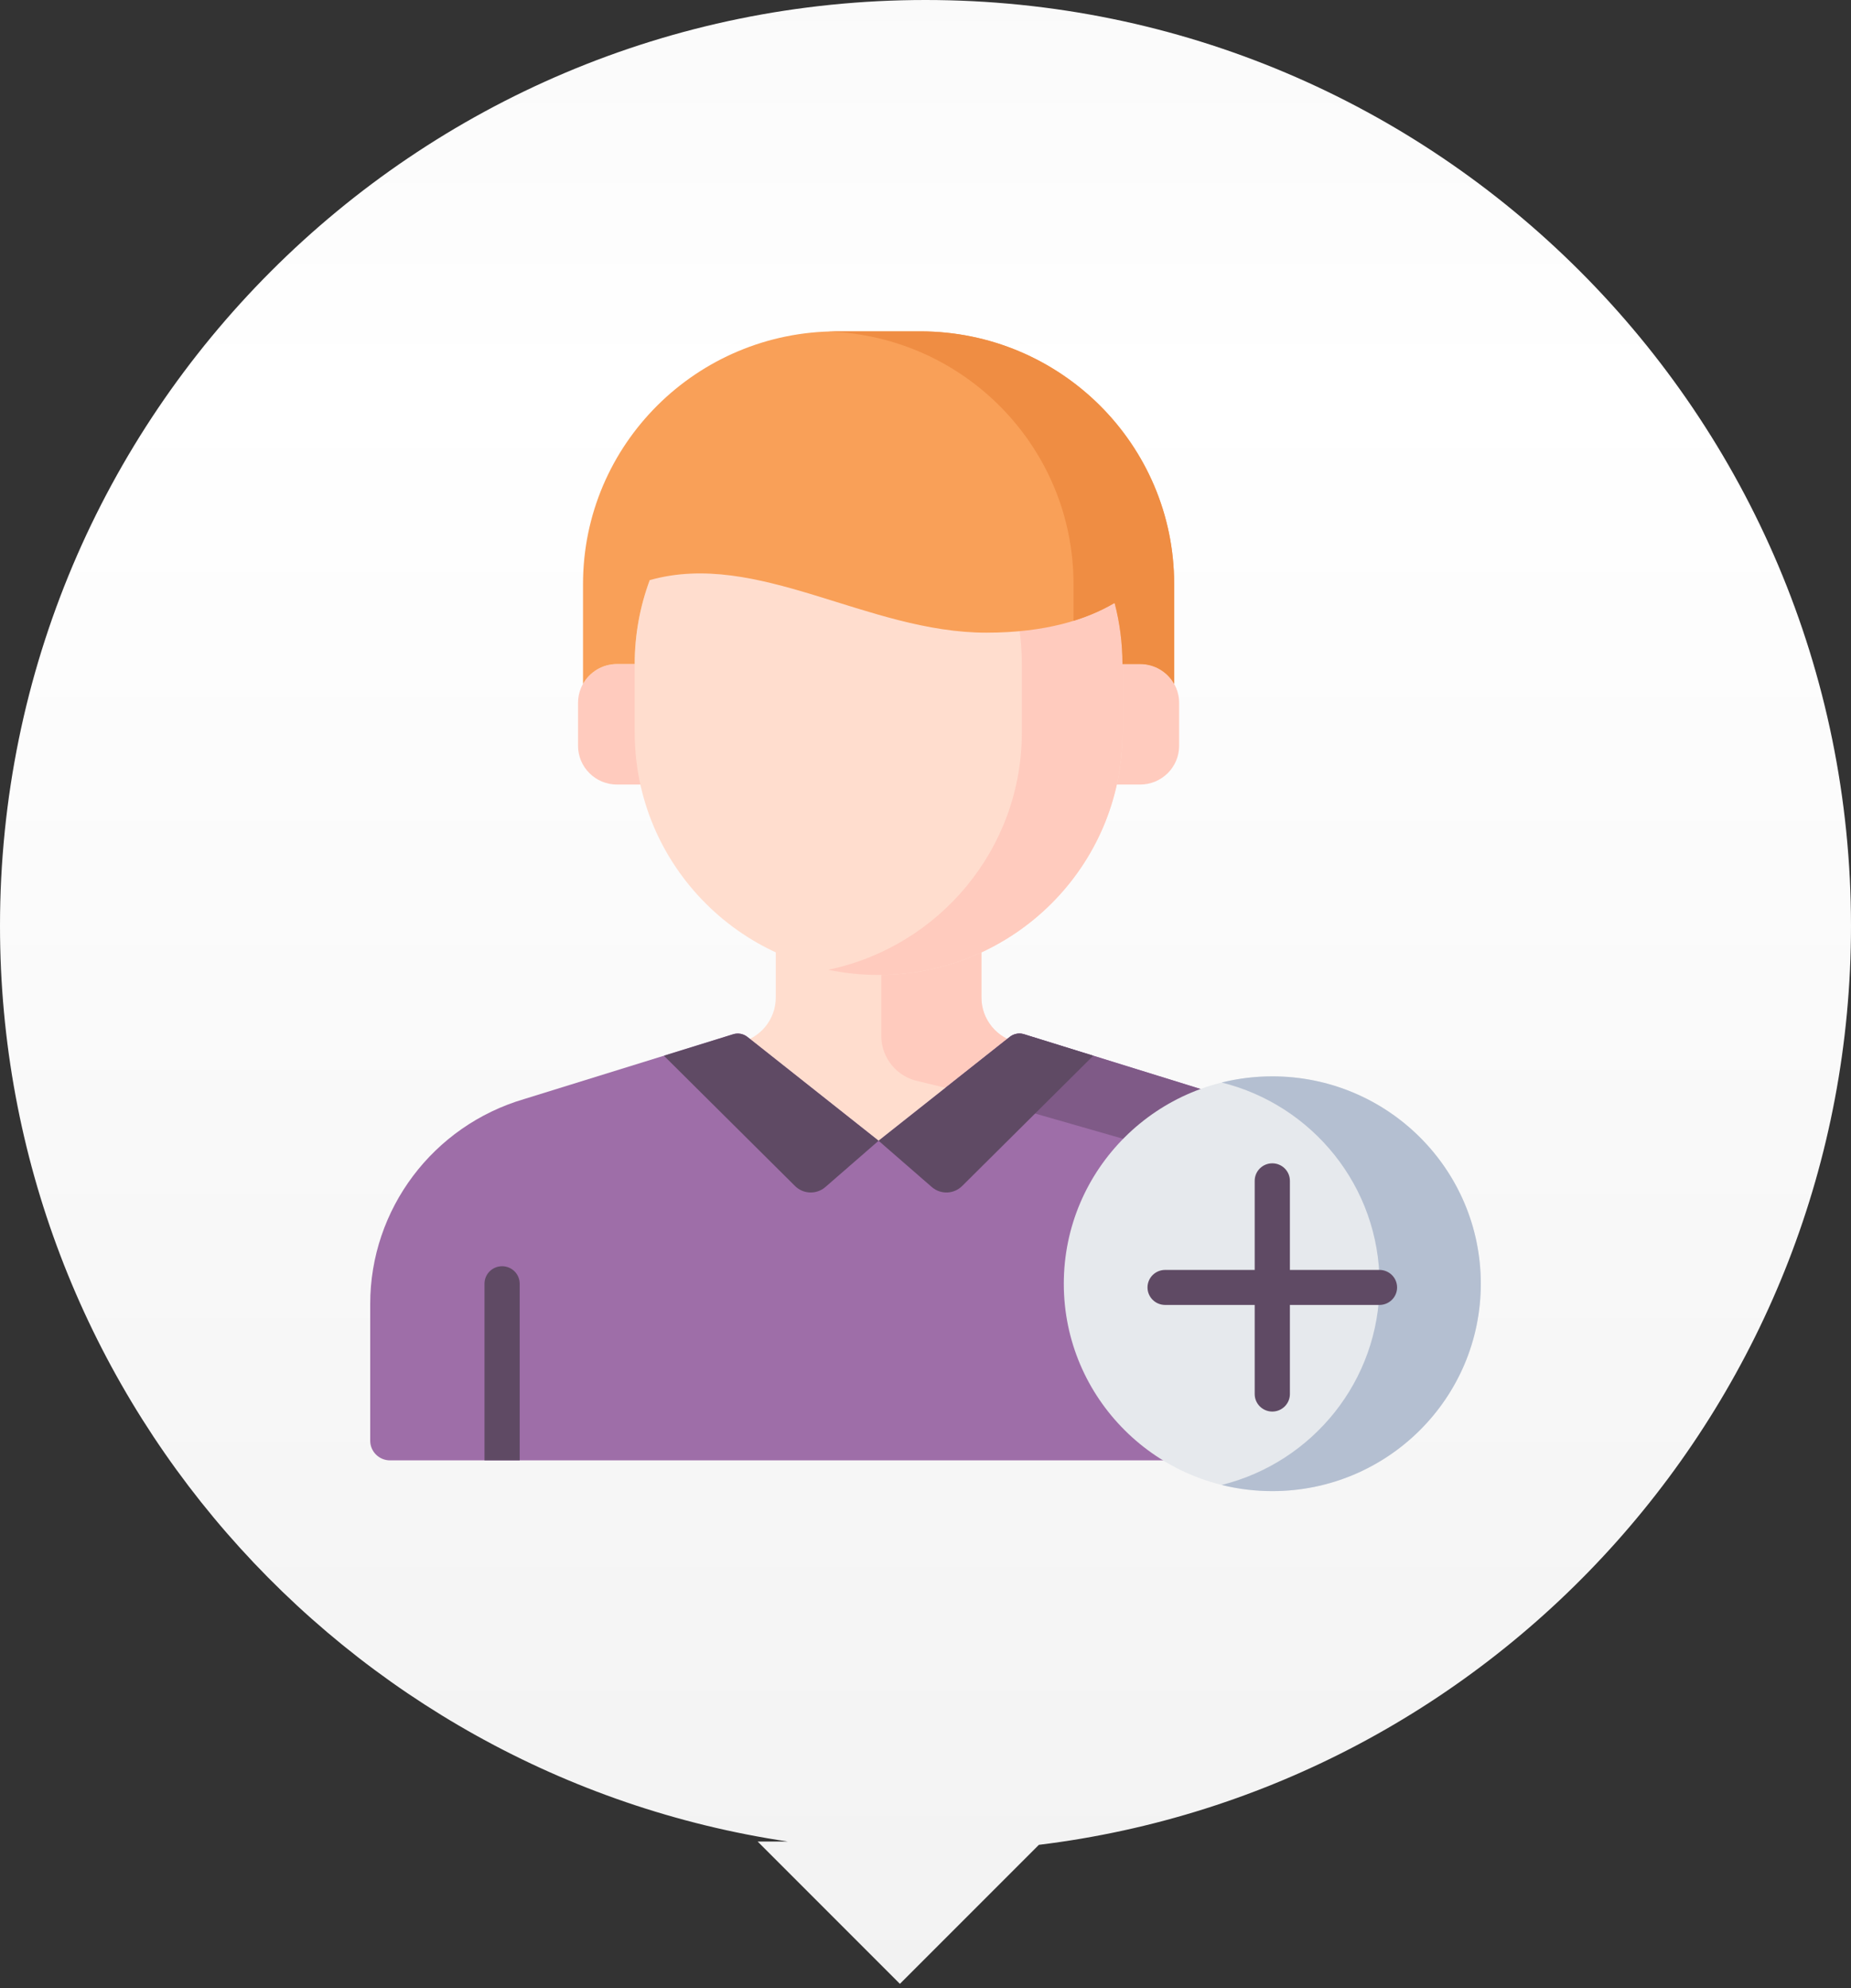<?xml version="1.0" encoding="UTF-8"?> <svg xmlns="http://www.w3.org/2000/svg" xmlns:xlink="http://www.w3.org/1999/xlink" width="190px" height="204px" viewBox="0 0 190 204" version="1.1"><rect x="0" y="0" width="190" height="204" fill="#333333" stroke="none"/><title>Group 4 Copy</title><defs><linearGradient x1="50%" y1="0%" x2="50%" y2="100%" id="linearGradient-1"><stop stop-color="#FAFAFA" offset="0%"></stop><stop stop-color="#FFFFFF" offset="19.985%"></stop><stop stop-color="#F2F2F2" offset="100%"></stop></linearGradient></defs><g id="rediseno-2023" stroke="none" stroke-width="1" fill="none" fill-rule="evenodd"><g id="09_DISEÑO_PLANTILLAS_PROFESIONALES" transform="translate(-568, -5767)"><g id="Group-4-Copy" transform="translate(568, 5767)"><path d="M95,0 C147.467,0 190,42.533 190,95 C190,143.527 153.615,183.556 106.639,189.294 L92.372,203.557 L77.77,188.955 L80.867,188.956 C35.103,182.13 0,142.664 0,95 C0,42.533 42.533,0 95,0 Z" id="Combined-Shape" fill="url(#linearGradient-1)"></path><g id="agregar-usuario" transform="translate(38, 34)" fill-rule="nonzero"><path d="M66.569,72.999 C64.341,72.554 62.738,70.608 62.738,68.349 L62.738,57.656 L52.185,57.656 L52.185,57.656 L41.632,57.656 L41.632,68.349 C41.632,70.608 40.029,72.554 37.801,72.999 L35.23,73.513 L35.23,90.683 L52.185,90.683 L52.185,90.683 L69.14,90.683 L69.14,73.513 L66.569,72.999 Z" id="Path" fill="#FFDDCE"></path><path d="M52.463,57.656 L52.463,72.299 C52.463,74.558 54.066,76.504 56.294,76.95 L59.049,77.618 L69.14,80.513 L69.14,73.513 L66.568,72.999 C64.34,72.554 62.738,70.608 62.738,68.349 L62.738,57.656 L52.463,57.656 L52.463,57.656 Z" id="Path" fill="#FFCBBE"></path><path d="M88.541,78.764 L67.109,72.12 C66.609,71.965 66.064,72.067 65.655,72.391 L52.185,83.049 L38.714,72.391 C38.305,72.067 37.76,71.965 37.26,72.12 L15.828,78.764 C6.443,81.512 0,90.076 0,99.803 L0,113.823 C0,114.939 0.91,115.844 2.033,115.844 L102.337,115.844 C103.459,115.844 104.369,114.939 104.369,113.823 L104.369,99.803 C104.369,90.076 97.926,81.512 88.541,78.764 Z" id="Path" fill="#9E6EA8"></path><path d="M88.541,78.764 L67.109,72.12 C66.609,71.965 66.064,72.067 65.655,72.391 L59.049,77.618 L78.41,83.172 C87.565,85.754 94.009,94.318 94.009,104.045 L94.009,115.844 L102.337,115.844 C103.459,115.844 104.369,114.939 104.369,113.823 L104.369,99.803 C104.369,90.076 97.926,81.512 88.541,78.764 Z" id="Path" fill="#7F5A87"></path><path d="M13.539,95.925 C12.541,95.925 11.732,96.729 11.732,97.721 L11.732,115.844 L15.345,115.844 L15.345,97.721 C15.345,96.729 14.536,95.925 13.539,95.925 Z" id="Path" fill="#5F4A64"></path><g id="Group" transform="translate(21.334, 34.137)" fill="#FFCBBE"><path d="M57.7,12.363 L53.413,12.363 L53.413,0 L57.7,0 C59.91,0 61.701,1.781 61.701,3.978 L61.701,8.386 C61.701,10.582 59.91,12.363 57.7,12.363 Z" id="Path"></path><path d="M4.001,12.363 L8.289,12.363 L8.289,0 L4.001,0 C1.791,0 0,1.781 0,3.978 L0,8.386 C0,10.582 1.791,12.363 4.001,12.363 Z" id="Path"></path></g><path d="M52.185,66.037 L52.185,66.037 C38.359,66.037 27.151,54.893 27.151,41.147 L27.151,34.152 C27.151,20.405 38.359,9.262 52.185,9.262 L52.185,9.262 C66.011,9.262 77.219,20.405 77.219,34.152 L77.219,41.147 C77.219,54.893 66.011,66.037 52.185,66.037 Z" id="Path" fill="#FFDDCE"></path><path d="M52.185,9.262 L52.185,9.262 C50.414,9.262 48.687,9.446 47.02,9.794 C58.368,12.16 66.889,22.166 66.889,34.152 L66.889,41.147 C66.889,53.133 58.368,63.139 47.02,65.505 C48.687,65.853 50.414,66.037 52.185,66.037 L52.185,66.037 C66.011,66.037 77.219,54.893 77.219,41.147 L77.219,34.152 C77.219,20.406 66.011,9.262 52.185,9.262 Z" id="Path" fill="#FFCBBE"></path><path d="M56.445,0 L47.925,0 C33.522,0 21.846,11.608 21.846,25.928 L21.846,36.171 C22.532,34.958 23.836,34.137 25.335,34.137 L27.15,34.137 C27.152,31.109 27.698,28.208 28.696,25.525 C39.766,22.406 51.016,30.917 63.251,30.917 C69.362,30.917 73.534,29.557 76.355,27.894 L76.42,27.893 C76.94,29.889 77.217,31.981 77.218,34.138 L79.034,34.138 C80.533,34.138 81.838,34.958 82.523,36.171 L82.523,25.928 C82.523,11.608 70.847,0 56.445,0 Z" id="Path" fill="#F9A058"></path><path d="M56.445,0 L47.925,0 C47.622,0 47.321,0.007 47.02,0.017 C61.003,0.492 72.193,11.91 72.193,25.928 L72.193,29.701 C73.83,29.195 75.207,28.571 76.355,27.894 L76.42,27.893 C76.94,29.889 77.218,31.981 77.219,34.137 L79.034,34.137 C80.533,34.137 81.838,34.958 82.523,36.171 L82.523,25.928 C82.523,11.608 70.847,0 56.445,0 Z" id="Path" fill="#EF8D43"></path><ellipse id="Oval" fill="#E6E9ED" cx="92.598" cy="97.722" rx="21.402" ry="21.278"></ellipse><path d="M92.597,76.442 C90.805,76.442 89.065,76.662 87.401,77.075 C96.709,79.383 103.606,87.751 103.606,97.721 C103.606,107.691 96.709,116.058 87.401,118.367 C89.065,118.779 90.805,119 92.597,119 C104.418,119 114,109.473 114,97.721 C114,85.969 104.418,76.442 92.597,76.442 Z" id="Path" fill="#B4BFD1"></path><path d="M103.601,96.305 L94.404,96.305 L94.404,87.161 C94.404,86.169 93.595,85.365 92.597,85.365 C91.6,85.365 90.791,86.169 90.791,87.161 L90.791,96.305 L81.594,96.305 C80.596,96.305 79.788,97.109 79.788,98.101 C79.788,99.092 80.596,99.896 81.594,99.896 L90.791,99.896 L90.791,109.041 C90.791,110.032 91.6,110.836 92.597,110.836 C93.595,110.836 94.404,110.032 94.404,109.041 L94.404,99.896 L103.601,99.896 C104.598,99.896 105.407,99.092 105.407,98.101 C105.407,97.109 104.598,96.305 103.601,96.305 Z" id="Path" fill="#5F4A64"></path><g id="Group" transform="translate(30.149, 72.049)" fill="#5F4A64"><path d="M22.035,11.001 L16.575,15.749 C15.671,16.535 14.308,16.49 13.459,15.646 L0,2.276 L7.111,0.071 C7.611,-0.084 8.156,0.018 8.565,0.342 L22.035,11.001 Z" id="Path"></path><path d="M22.035,11.001 L27.496,15.749 C28.4,16.535 29.762,16.49 30.612,15.646 L44.071,2.276 L36.96,0.071 C36.46,-0.084 35.915,0.018 35.506,0.342 L22.035,11.001 Z" id="Path"></path></g></g></g></g></g></svg> 